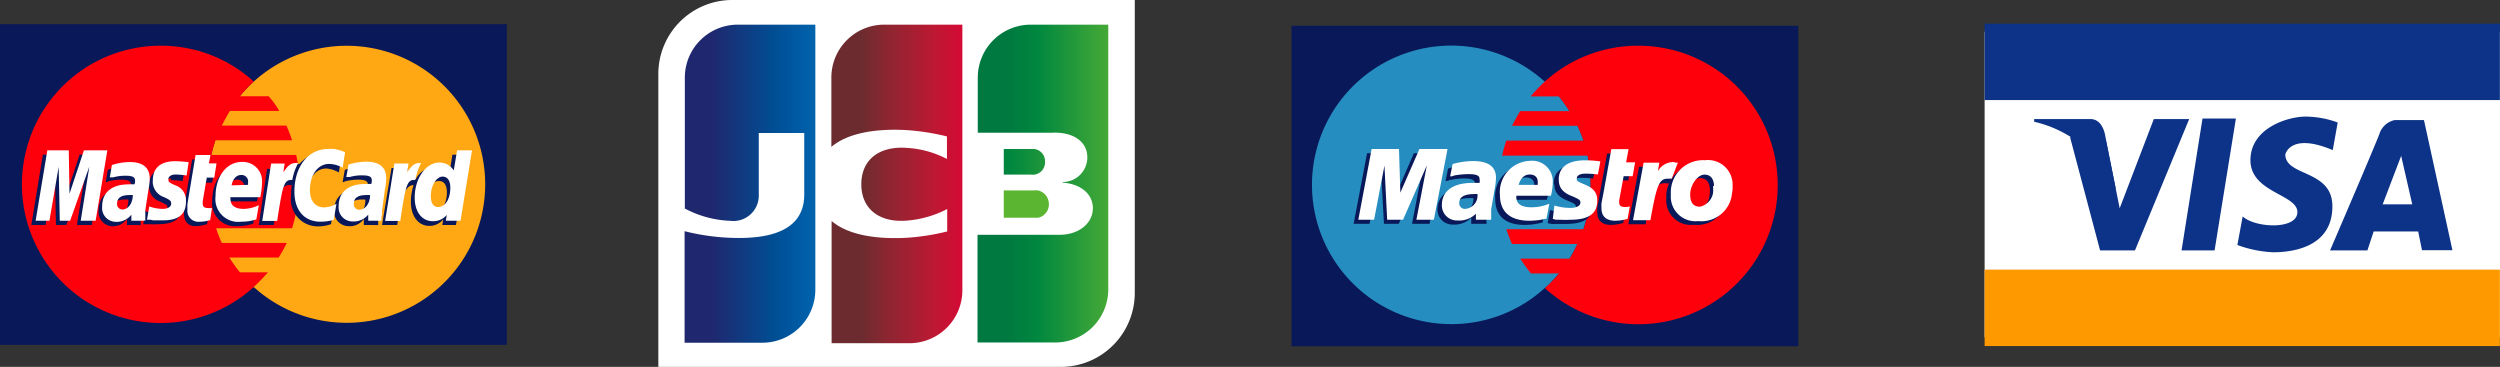 <svg xmlns="http://www.w3.org/2000/svg" xmlns:xlink="http://www.w3.org/1999/xlink" width="202.86" height="29.77" viewBox="0 0 202.86 29.77">
  <rect x="0" y="0" width="202.86" height="29.77" fill="#333333" stroke="none"/>
  <defs>
    <linearGradient id="linear-gradient" x1="4395.6" y1="3509.01" x2="4396.03" y2="3509.01" gradientTransform="matrix(24.25, 0, 0, -15.02, -106532.71, 52728.83)" gradientUnits="userSpaceOnUse">
      <stop offset="0" stop-color="#007940"/>
      <stop offset="0.23" stop-color="#00873f"/>
      <stop offset="0.74" stop-color="#40a737"/>
      <stop offset="1" stop-color="#5cb531"/>
    </linearGradient>
    <linearGradient id="linear-gradient-2" x1="4522.56" y1="3337.77" x2="4522.71" y2="3337.77" gradientTransform="matrix(70.26, 0, 0, -170.72, -317671.84, 569835.65)" xlink:href="#linear-gradient"/>
    <linearGradient id="linear-gradient-3" x1="4377.87" y1="3524.66" x2="4378.35" y2="3524.66" gradientTransform="matrix(22.22, 0, 0, -13.77, -97197.2, 48548.24)" xlink:href="#linear-gradient"/>
    <linearGradient id="linear-gradient-4" x1="4524.46" y1="3337.79" x2="4524.61" y2="3337.79" gradientTransform="matrix(70.26, 0, 0, -170.56, -317829.25, 569315.85)" gradientUnits="userSpaceOnUse">
      <stop offset="0" stop-color="#1f286f"/>
      <stop offset="0.48" stop-color="#004e94"/>
      <stop offset="0.83" stop-color="#0066b1"/>
      <stop offset="1" stop-color="#006fbc"/>
    </linearGradient>
    <linearGradient id="linear-gradient-5" x1="4523.51" y1="3337.76" x2="4523.66" y2="3337.76" gradientTransform="matrix(70.26, 0, 0, -170.88, -317750.39, 570355.44)" gradientUnits="userSpaceOnUse">
      <stop offset="0" stop-color="#6c2c2f"/>
      <stop offset="0.17" stop-color="#882730"/>
      <stop offset="0.57" stop-color="#be1833"/>
      <stop offset="0.86" stop-color="#dc0436"/>
      <stop offset="1" stop-color="#e60039"/>
    </linearGradient>
  </defs>
  <title>icon-payment-cards</title>
  <g id="Layer_2" data-name="Layer 2">
    <g id="Layer_2-2" data-name="Layer 2">
      <g>
        <g>
          <polygon points="0 27.98 41.12 27.98 41.12 1.96 0 1.96 0 27.98 0 27.98" style="fill: #091858;fill-rule: evenodd"/>
          <path d="M20.59,23.29A11.24,11.24,0,1,0,16.89,15a11.27,11.27,0,0,0,3.7,8.34Z" style="fill: #ffa814;fill-rule: evenodd"/>
          <path d="M24.23,13.76a9.85,9.85,0,0,0-.2-1.19H17.15a10.63,10.63,0,0,1,.34-1.19H23.7a11.64,11.64,0,0,0-.46-1.19H18c.2-.4.42-.8.66-1.19h4a7,7,0,0,0-.86-1.19H19.47a11.43,11.43,0,0,1,1.12-1.19,11.14,11.14,0,0,0-7.54-2.91,11.25,11.25,0,1,0,7.54,19.58h0a16.08,16.08,0,0,0,1.15-1.19H19.47a11.37,11.37,0,0,1-.86-1.2h4a10.43,10.43,0,0,0,.66-1.19H18a8.4,8.4,0,0,1-.46-1.19H23.7A8.41,8.41,0,0,0,24,17.33a9.53,9.53,0,0,0,.2-1.19A9.39,9.39,0,0,0,24.3,15a9.5,9.5,0,0,0-.07-1.19Z" style="fill: #fe000c;fill-rule: evenodd"/>
          <path d="M16.78,18.19a3.18,3.18,0,0,1-.93.16c-.57,0-.92-.36-.92-1a3.47,3.47,0,0,1,0-.42l.07-.44.06-.37.53-3.18H16.8l-.13.71h.73l-.18,1.17h-.73l-.33,1.89c0,.07,0,.14,0,.18,0,.24.13.35.42.35a2.1,2.1,0,0,0,.37,0l-.15,1Z" style="fill: #091858;fill-rule: evenodd"/>
          <path d="M20.55,18.15a4.25,4.25,0,0,1-1.26.2,1.87,1.87,0,0,1-2.07-2.08c0-1.58.9-2.77,2.14-2.77A1.55,1.55,0,0,1,21,15.19a5,5,0,0,1-.15,1.15H18.41v.13c0,.55.35.82,1.06.82A3,3,0,0,0,20.75,17l-.2,1.15Zm-.73-2.76v-.22a.54.54,0,0,0-.57-.59c-.4,0-.66.28-.77.81Z" style="fill: #091858;fill-rule: evenodd"/>
          <polygon points="7.45 18.26 6.24 18.26 6.95 13.87 5.38 18.26 4.54 18.26 4.45 13.89 3.7 18.26 2.54 18.26 3.48 12.55 5.23 12.55 5.29 16.08 6.46 12.55 8.4 12.55 7.45 18.26 7.45 18.26" style="fill: #091858;fill-rule: evenodd"/>
          <path d="M10.39,16.19c-.14,0-.16,0-.25,0-.68,0-1,.27-1,.71a.42.42,0,0,0,.44.48c.59,0,.81-.48.84-1.16Zm1,2.07H10.3l0-.49A1.38,1.38,0,0,1,9,18.35,1.16,1.16,0,0,1,8,17.07a2.22,2.22,0,0,1,.09-.6c.2-.72.92-1.17,2-1.19a5.16,5.16,0,0,1,.53,0,1,1,0,0,0,0-.3c0-.31-.24-.4-.82-.4a4.49,4.49,0,0,0-1,.13l-.15.07H8.58l.17-1a4.42,4.42,0,0,1,1.41-.24c1.06,0,1.61.46,1.61,1.37a3.63,3.63,0,0,1-.06.9l-.24,1.65-.05.29,0,.24v.16l0,.13Z" style="fill: #091858;fill-rule: evenodd"/>
          <path d="M26.42,13.67A2.36,2.36,0,0,1,27.5,14l.19-1.26a2.24,2.24,0,0,1-.28-.11l-.51-.11a2.15,2.15,0,0,0-.55-.06,2.19,2.19,0,0,0-1.32.24,3,3,0,0,0-.73.6l-.13,0-1.26.88.07-.48H21.67L21,18.26h1.21l.44-2.49a4.06,4.06,0,0,1,.27-.47.68.68,0,0,1,.66-.28h.09a7.89,7.89,0,0,0-.05.88,2.18,2.18,0,0,0,2.18,2.47,3.22,3.22,0,0,0,1.06-.18l.22-1.3a2.25,2.25,0,0,1-1,.29c-.71,0-1.13-.51-1.13-1.39,0-1.24.62-2.12,1.55-2.12Z" style="fill: #091858;fill-rule: evenodd"/>
          <path d="M36.71,12.55l-.26,1.63a1.24,1.24,0,0,0-1.1-.64,1.82,1.82,0,0,0-1.61,1h0L33,14.11l.07-.48h-1.3L31,18.26h1.23l.4-2.49.4-.47a.66.66,0,0,1,.53-.28,4.35,4.35,0,0,0-.22,1.36c0,1.17.61,1.95,1.5,1.95a1.41,1.41,0,0,0,1.12-.53l-.07.46H37L38,12.55Zm-1.47,4.61c-.42,0-.62-.29-.62-.91,0-.9.37-1.56,1-1.56.42,0,.64.33.64.92,0,.91-.4,1.55-1,1.55Z" style="fill: #091858;fill-rule: evenodd"/>
          <path d="M29.61,16.19c-.13,0-.15,0-.24,0-.68,0-1,.27-1,.71a.43.43,0,0,0,.44.48c.6,0,.82-.48.84-1.16Zm1,2.07H29.52l0-.49a1.38,1.38,0,0,1-1.28.58,1.19,1.19,0,0,1-1.13-1.28c0-1.1.84-1.79,2.16-1.79a5,5,0,0,1,.53,0,.79.79,0,0,0,.05-.3c0-.31-.25-.4-.82-.4a4.27,4.27,0,0,0-1,.13l-.18.07H27.8l.18-1a4.38,4.38,0,0,1,1.41-.24c1.06,0,1.61.46,1.61,1.37a4.22,4.22,0,0,1-.06.9l-.25,1.65,0,.29,0,.24,0,.16v.13Z" style="fill: #091858;fill-rule: evenodd"/>
          <path d="M13.89,14.62a7,7,0,0,1,.93.07L15,13.61a9,9,0,0,0-1.1-.09c-1.34,0-1.81.73-1.81,1.59A1.3,1.3,0,0,0,13,16.36c.5.25.59.29.59.49s-.26.46-.75.46a4,4,0,0,1-1.08-.18l-.13,1.06h0l.22,0a1.17,1.17,0,0,0,.31,0,4.19,4.19,0,0,0,.71,0c1.34,0,1.92-.51,1.92-1.55a1.29,1.29,0,0,0-.93-1.28c-.51-.24-.57-.26-.57-.48s.22-.4.59-.4Z" style="fill: #091858;fill-rule: evenodd"/>
          <path d="M28,12.37l-.2,1.24a2.33,2.33,0,0,0-1.08-.31c-.93,0-1.57.88-1.57,2.14,0,.86.44,1.39,1.15,1.39a2.25,2.25,0,0,0,1-.29l-.22,1.3a4,4,0,0,1-1.08.15c-1.3,0-2.11-.92-2.11-2.44,0-2.05,1.12-3.46,2.73-3.46a4,4,0,0,1,.55,0l.51.13a1.83,1.83,0,0,0,.29.11Z" style="fill: #fff;fill-rule: evenodd"/>
          <path d="M24.12,13.23a.3.3,0,0,0-.13,0c-.4,0-.62.2-1,.75l.11-.71H22l-.72,4.66h1.21c.44-2.85.55-3.33,1.15-3.33h.08a4.28,4.28,0,0,1,.47-1.35Z" style="fill: #fff;fill-rule: evenodd"/>
          <path d="M17.09,17.84a2.67,2.67,0,0,1-.88.15.89.89,0,0,1-1-1,3.47,3.47,0,0,1,0-.42l.07-.46.06-.35.53-3.18h1.21l-.13.68h.62l-.18,1.15h-.61l-.33,1.92c0,.09,0,.15,0,.2,0,.24.14.35.42.35a1.28,1.28,0,0,0,.33,0l-.15,1Z" style="fill: #fff;fill-rule: evenodd"/>
          <path d="M12.39,14.73A1.35,1.35,0,0,0,13.32,16c.51.24.57.31.57.53s-.22.42-.7.42a3.31,3.31,0,0,1-1.08-.2l-.18,1.08H12l.23,0a.74.74,0,0,0,.3.05l.69,0c1.28,0,1.87-.48,1.87-1.54a1.27,1.27,0,0,0-.86-1.3c-.51-.22-.57-.29-.57-.49s.2-.39.59-.39a7.71,7.71,0,0,1,.89.08l.17-1.08a10.18,10.18,0,0,0-1.08-.08c-1.37,0-1.83.7-1.83,1.56Z" style="fill: #fff;fill-rule: evenodd"/>
          <path d="M37.35,17.91H36.18l.07-.47a1.42,1.42,0,0,1-1.12.51c-.89,0-1.48-.75-1.48-1.92,0-1.54.9-2.84,2-2.84a1.37,1.37,0,0,1,1.17.64l.27-1.63h1.21l-.93,5.71ZM35.54,16.8c.58,0,1-.64,1-1.56,0-.58-.22-.91-.64-.91s-.94.64-.94,1.57c0,.59.2.9.61.9Z" style="fill: #fff;fill-rule: evenodd"/>
          <path d="M20.81,17.8a4,4,0,0,1-1.25.19,1.85,1.85,0,0,1-2.07-2.07c0-1.61.9-2.78,2.13-2.78a1.56,1.56,0,0,1,1.64,1.7A6.33,6.33,0,0,1,21.12,16H18.7a.34.34,0,0,0,0,.13c0,.53.35.82,1.08.82A2.92,2.92,0,0,0,21,16.65l-.2,1.15ZM20.13,15V14.8a.53.53,0,0,0-.57-.6c-.38,0-.66.31-.77.84Z" style="fill: #fff;fill-rule: evenodd"/>
          <polygon points="7.76 17.91 6.55 17.91 7.25 13.52 5.69 17.91 4.85 17.91 4.76 13.54 4.01 17.91 2.89 17.91 3.84 12.2 5.58 12.2 5.64 15.72 6.81 12.2 8.71 12.2 7.76 17.91 7.76 17.91" style="fill: #fff;fill-rule: evenodd"/>
          <path d="M10.78,15.83a1.58,1.58,0,0,0-.28,0c-.69,0-1,.24-1,.71A.44.44,0,0,0,9.9,17c.51,0,.86-.48.88-1.17Zm.88,2.08h-1l0-.49A1.5,1.5,0,0,1,9.39,18a1.12,1.12,0,0,1-1.1-1.25c0-1.13.77-1.79,2.14-1.79a4.19,4.19,0,0,1,.48,0,.68.68,0,0,0,.05-.29c0-.3-.2-.41-.77-.41a3.51,3.51,0,0,0-1,.13l-.17,0-.11,0,.17-1a4.89,4.89,0,0,1,1.46-.24c1.06,0,1.61.46,1.61,1.34a4.83,4.83,0,0,1-.11.93l-.25,1.65,0,.29,0,.24,0,.15,0,.14Z" style="fill: #fff;fill-rule: evenodd"/>
          <path d="M30,15.83a1.62,1.62,0,0,0-.29,0c-.68,0-1,.24-1,.71a.44.44,0,0,0,.44.48c.48,0,.86-.48.88-1.17Zm.88,2.08h-1l0-.49a1.54,1.54,0,0,1-1.28.55,1.13,1.13,0,0,1-1.12-1.25c0-1.13.79-1.79,2.16-1.79a4.19,4.19,0,0,1,.48,0,.68.68,0,0,0,.05-.29c0-.3-.2-.41-.78-.41a3.44,3.44,0,0,0-1,.13l-.18,0-.11,0,.18-1a4.83,4.83,0,0,1,1.45-.24c1.06,0,1.61.46,1.61,1.34a4.83,4.83,0,0,1-.11.93L31,17.09l0,.29-.05.24,0,.15v.14Z" style="fill: #fff;fill-rule: evenodd"/>
          <path d="M34.15,13.23s-.06,0-.11,0c-.39,0-.63.2-1,.75l.11-.71H32l-.75,4.66h1.23c.42-2.85.55-3.33,1.13-3.33h.09a4.85,4.85,0,0,1,.46-1.35Z" style="fill: #fff;fill-rule: evenodd"/>
        </g>
        <g>
          <polygon points="161.04 2.57 161.04 27.37 202.86 27.37 202.86 2.57 161.04 2.57 161.04 2.57" style="fill: #fff"/>
          <polygon points="167.97 11.12 170.41 20.32 173.24 20.32 177.64 9.66 174.77 9.66 172 16.9 170.86 11.23 167.97 11.12 167.97 11.12" style="fill: #0c3387"/>
          <polygon points="178.72 9.62 177.02 20.32 179.7 20.32 181.43 9.62 178.72 9.62 178.72 9.62" style="fill: #0c3387"/>
          <path d="M189.29,12.18l.4-2.24a7.69,7.69,0,0,0-2.6-.48c-1.41,0-4.48.91-4.48,3.54s3.81,2.76,3.81,4.21-3.42,1.3-4.44.35l-.43,2.32a9.53,9.53,0,0,0,2.91.59c1.37,0,4.8-.31,4.8-3.73,0-3-3.82-2.4-3.82-4.21,0,0,.39-1.81,3.85-.35Z" style="fill: #0c3387"/>
          <path d="M189.1,20.32h3l.51-1.54h3.61l.31,1.52H199L196.69,9.74h-2.36a1.67,1.67,0,0,0-1.26,1.14c-.37,1-4,9.44-4,9.44Z" style="fill: #0c3387"/>
          <polygon points="195.74 16.58 193.34 16.58 194.84 12.65 195.74 16.58 195.74 16.58" style="fill: #fff"/>
          <path d="M171.7,15.41l-.84-4.18s-.12-1.57-1.24-1.57h-4.56v.22a9.56,9.56,0,0,1,6.64,5.53Z" style="fill: #0c3387"/>
          <rect x="161.04" y="21.88" width="41.81" height="6.2" style="fill: #f90"/>
          <rect x="161.04" y="1.92" width="41.81" height="6.2" style="fill: #0c3387"/>
        </g>
        <g>
          <polygon points="104.8 28.1 145.92 28.1 145.92 2.09 104.8 2.09 104.8 28.1 104.8 28.1" style="fill: #091858;fill-rule: evenodd"/>
          <path d="M125.34,23.38a11.3,11.3,0,1,0-7.57,2.92,11.23,11.23,0,0,0,7.57-2.92Z" style="fill: #258dbf;fill-rule: evenodd"/>
          <path d="M125.34,23.38a11.31,11.31,0,0,0,0-16.75V23.38Z" style="fill: #258dbf;fill-rule: evenodd"/>
          <path d="M132.93,3.71a11.26,11.26,0,0,0-7.59,2.92,12.71,12.71,0,0,0-1.13,1.19h2.28c.31.38.59.8.86,1.2h-4c-.24.4-.46.79-.66,1.19H128a12.11,12.11,0,0,1,.49,1.2h-6.26a9.52,9.52,0,0,0-.34,1.22h6.93a11.6,11.6,0,0,1,.24,2.39,11.28,11.28,0,0,1-.57,3.58h-6.26a11.8,11.8,0,0,0,.46,1.2H128c-.2.39-.4.82-.64,1.19h-4a13.12,13.12,0,0,0,.87,1.2h2.28a11.73,11.73,0,0,1-1.15,1.19,11.3,11.3,0,1,0,7.59-19.67Z" style="fill: #fe000c;fill-rule: evenodd"/>
          <polygon points="116 18.16 114.58 18.16 115.42 13.75 113.5 18.16 112.3 18.16 112.06 13.78 111.13 18.16 109.84 18.16 110.93 12.43 113.16 12.43 113.19 15.97 114.73 12.43 117.1 12.43 116 18.16 116 18.16" style="fill: #091858;fill-rule: evenodd"/>
          <path d="M131.71,18.09a3.64,3.64,0,0,1-1,.16c-.71,0-1.1-.36-1.1-1a3,3,0,0,1,0-.42l.09-.47.06-.35.65-3.56h1.39l-.2,1.06h.71l-.18,1.13h-.73l-.37,1.94a1.78,1.78,0,0,1,0,.2c0,.25.16.34.49.34a.83.83,0,0,0,.38-.05l-.18,1Z" style="fill: #091858;fill-rule: evenodd"/>
          <path d="M126.13,15c0,.58.33,1,1.07,1.28.59.25.68.31.68.54s-.26.42-.82.42a4.48,4.48,0,0,1-1.28-.2l-.2,1.08h.07l.26.05a1.62,1.62,0,0,0,.38,0l.77,0c1.51,0,2.19-.48,2.19-1.54a1.29,1.29,0,0,0-1-1.31c-.6-.22-.67-.29-.67-.51s.25-.38.69-.38c.29,0,.66,0,1,.07l.2-1.06a8.16,8.16,0,0,0-1.26-.11c-1.6,0-2.15.73-2.13,1.59Z" style="fill: #091858;fill-rule: evenodd"/>
          <path d="M120.56,18.16h-1.18l0-.49a1.9,1.9,0,0,1-1.48.55A1.21,1.21,0,0,1,116.64,17c0-1.13.91-1.79,2.48-1.79.15,0,.35,0,.57,0a.78.78,0,0,0,0-.29c0-.31-.25-.44-.91-.44a6.4,6.4,0,0,0-1.15.13l-.2.07-.13,0,.2-1a5.69,5.69,0,0,1,1.68-.26c1.21,0,1.86.48,1.86,1.37a4.25,4.25,0,0,1-.14.93l-.28,1.64,0,.31,0,.24,0,.16v.13Zm-1-2.08a2.06,2.06,0,0,0-.33,0c-.8,0-1.19.24-1.19.7a.46.46,0,0,0,.51.47,1.06,1.06,0,0,0,1-1.15Z" style="fill: #091858;fill-rule: evenodd"/>
          <path d="M125.16,18.05a5.27,5.27,0,0,1-1.44.2c-1.57,0-2.39-.73-2.39-2.11a2.54,2.54,0,0,1,2.46-2.76,1.68,1.68,0,0,1,1.9,1.68,3.72,3.72,0,0,1-.18,1.15h-2.79a.56.56,0,0,0,0,.16c0,.53.42.81,1.24.81a3.34,3.34,0,0,0,1.46-.31l-.24,1.18Zm-.66-2.77V15c0-.38-.25-.6-.67-.6s-.77.29-.91.84Z" style="fill: #091858;fill-rule: evenodd"/>
          <path d="M140.16,16a2.45,2.45,0,0,1-2.72,2.24,2,2,0,0,1-2.23-2.15A2.6,2.6,0,0,1,138,13.36a2,2,0,0,1,2.24,2.1,2.09,2.09,0,0,1-.05.57Zm-1.41-.55c0-.49-.2-1-.78-1s-1.17.86-1.17,1.59.31,1.06.82,1.06A1.39,1.39,0,0,0,138.7,16a3,3,0,0,0,.05-.55Z" style="fill: #091858;fill-rule: evenodd"/>
          <polygon points="116.35 17.83 114.93 17.83 115.78 13.42 113.85 17.83 112.56 17.83 112.34 13.44 111.5 17.83 110.22 17.83 111.3 12.09 113.52 12.09 113.63 15.63 115.18 12.09 117.46 12.09 116.35 17.83 116.35 17.83" style="fill: #fff;fill-rule: evenodd"/>
          <path d="M132.06,17.76a3.48,3.48,0,0,1-1,.15c-.71,0-1.11-.35-1.11-1a3.13,3.13,0,0,1,0-.42l.09-.47.07-.35.64-3.57h1.4l-.2,1.07h.73l-.2,1.13h-.73l-.36,1.94a1.36,1.36,0,0,0,0,.2c0,.25.15.36.49.36a1.65,1.65,0,0,0,.37-.05l-.18,1Z" style="fill: #fff;fill-rule: evenodd"/>
          <path d="M135.67,14.51l0-.16.27-.73c-.07,0-.09,0-.12,0a.33.33,0,0,1-.11,0h-.13a1.52,1.52,0,0,0-1.24.75l.16-.84H133l-.87,4.67h1.4c.2-1.09.29-1.68.4-2.19.17-.84.79-1.22,1.26-1.13a.44.44,0,0,1,.15,0l.09,0,.22-.39Z" style="fill: #091858;fill-rule: evenodd"/>
          <path d="M136.16,13.2a.4.4,0,0,0-.16,0c-.06,0-.11,0-.11-.05h-.15a1.45,1.45,0,0,0-1.22.75l.13-.7h-1.28l-.86,4.67h1.41c.51-2.86.71-3.37,1.4-3.37l.17,0,.16,0,.51-1.33Z" style="fill: #fff;fill-rule: evenodd"/>
          <path d="M126.49,14.64c0,.57.33,1,1.08,1.28.58.25.67.31.67.53s-.27.42-.82.42a4.69,4.69,0,0,1-1.29-.19L126,17.76H126l.25.07.37,0a6.3,6.3,0,0,0,.8,0c1.48,0,2.19-.48,2.19-1.55,0-.64-.29-1-1-1.3s-.66-.29-.66-.51.24-.38.71-.38a7.8,7.8,0,0,1,1,.07l.2-1.06a7.87,7.87,0,0,0-1.24-.09c-1.59,0-2.14.71-2.14,1.57Z" style="fill: #fff;fill-rule: evenodd"/>
          <path d="M120.91,17.83h-1.15l0-.49a1.9,1.9,0,0,1-1.48.55A1.22,1.22,0,0,1,117,16.63c0-1.13.91-1.79,2.48-1.79.16,0,.36,0,.58,0a1,1,0,0,0,0-.29c0-.31-.24-.42-.9-.42a6.63,6.63,0,0,0-1.16.11l-.19.07-.14,0,.2-1a6.26,6.26,0,0,1,1.68-.24c1.22,0,1.84.46,1.84,1.35a4.83,4.83,0,0,1-.11.93L121,17l0,.29,0,.24,0,.15,0,.14Zm-1-2.08a1.32,1.32,0,0,0-.31,0c-.8,0-1.19.25-1.19.71a.45.45,0,0,0,.48.49,1.08,1.08,0,0,0,1-1.17Z" style="fill: #fff;fill-rule: evenodd"/>
          <path d="M125.54,17.72a5.54,5.54,0,0,1-1.44.19c-1.57,0-2.39-.73-2.39-2.1a2.54,2.54,0,0,1,2.45-2.76A1.67,1.67,0,0,1,126,14.73a4.77,4.77,0,0,1-.15,1.15h-2.81V16c0,.53.4.82,1.22.82a3.76,3.76,0,0,0,1.46-.29l-.22,1.16ZM124.78,15v-.24c0-.38-.24-.6-.66-.6s-.75.31-.89.84Z" style="fill: #fff;fill-rule: evenodd"/>
          <path d="M140.54,15.7a2.49,2.49,0,0,1-2.74,2.24,2,2,0,0,1-2.22-2.15A2.62,2.62,0,0,1,138.35,13a2,2,0,0,1,2.24,2.11,2.13,2.13,0,0,1-.05.57Zm-1.46-.6c0-.48-.2-.93-.77-.93s-1.16.85-1.16,1.6.31,1,.8,1A1.38,1.38,0,0,0,139,15.68a2.74,2.74,0,0,0,0-.58Z" style="fill: #fff;fill-rule: evenodd"/>
        </g>
        <g>
          <path d="M92.08,23.77a6,6,0,0,1-6,6H53.42V6a6,6,0,0,1,6-6H92.08Z" style="fill: #fff"/>
          <path d="M81.45,17.67h2.48l.3,0a1.1,1.1,0,0,0,.88-1.11,1.14,1.14,0,0,0-.88-1.11,1.42,1.42,0,0,0-.3,0H81.45Z" style="fill: url(#linear-gradient)"/>
          <path d="M83.64,2a4.3,4.3,0,0,0-4.3,4.3v4.47h6.08a2.82,2.82,0,0,1,.42,0c1.37.07,2.39.78,2.39,2a2,2,0,0,1-2,2v.05c1.39.09,2.45.87,2.45,2.08S87.54,19.05,86,19.05H79.32v8.74h6.31a4.31,4.31,0,0,0,4.3-4.3V2Z" style="fill: url(#linear-gradient-2)"/>
          <path d="M84.8,13.09a1,1,0,0,0-.87-1l-.24,0H81.45v2.08h2.24a.82.82,0,0,0,.24,0,1,1,0,0,0,.87-1Z" style="fill: url(#linear-gradient-3)"/>
          <path d="M59.87,2a4.3,4.3,0,0,0-4.3,4.3V16.92a8.54,8.54,0,0,0,3.71,1,2.06,2.06,0,0,0,2.29-2.13v-5h3.69v5c0,1.93-1.21,3.52-5.29,3.52a18,18,0,0,1-4.42-.55v9.05h6.31a4.3,4.3,0,0,0,4.3-4.3V2Z" style="fill: url(#linear-gradient-4)"/>
          <path d="M71.76,2a4.29,4.29,0,0,0-4.3,4.3v5.62c1.08-.92,3-1.51,6-1.37a19.1,19.1,0,0,1,3.38.52V12.9A8.05,8.05,0,0,0,73.6,12c-2.31-.17-3.71,1-3.71,2.95s1.4,3.14,3.71,2.95a8.55,8.55,0,0,0,3.26-.94v1.82a18.53,18.53,0,0,1-3.38.52c-3,.14-4.94-.45-6-1.37v9.92h6.31a4.3,4.3,0,0,0,4.3-4.3V2Z" style="fill: url(#linear-gradient-5)"/>
        </g>
      </g>
    </g>
  </g>
</svg>
